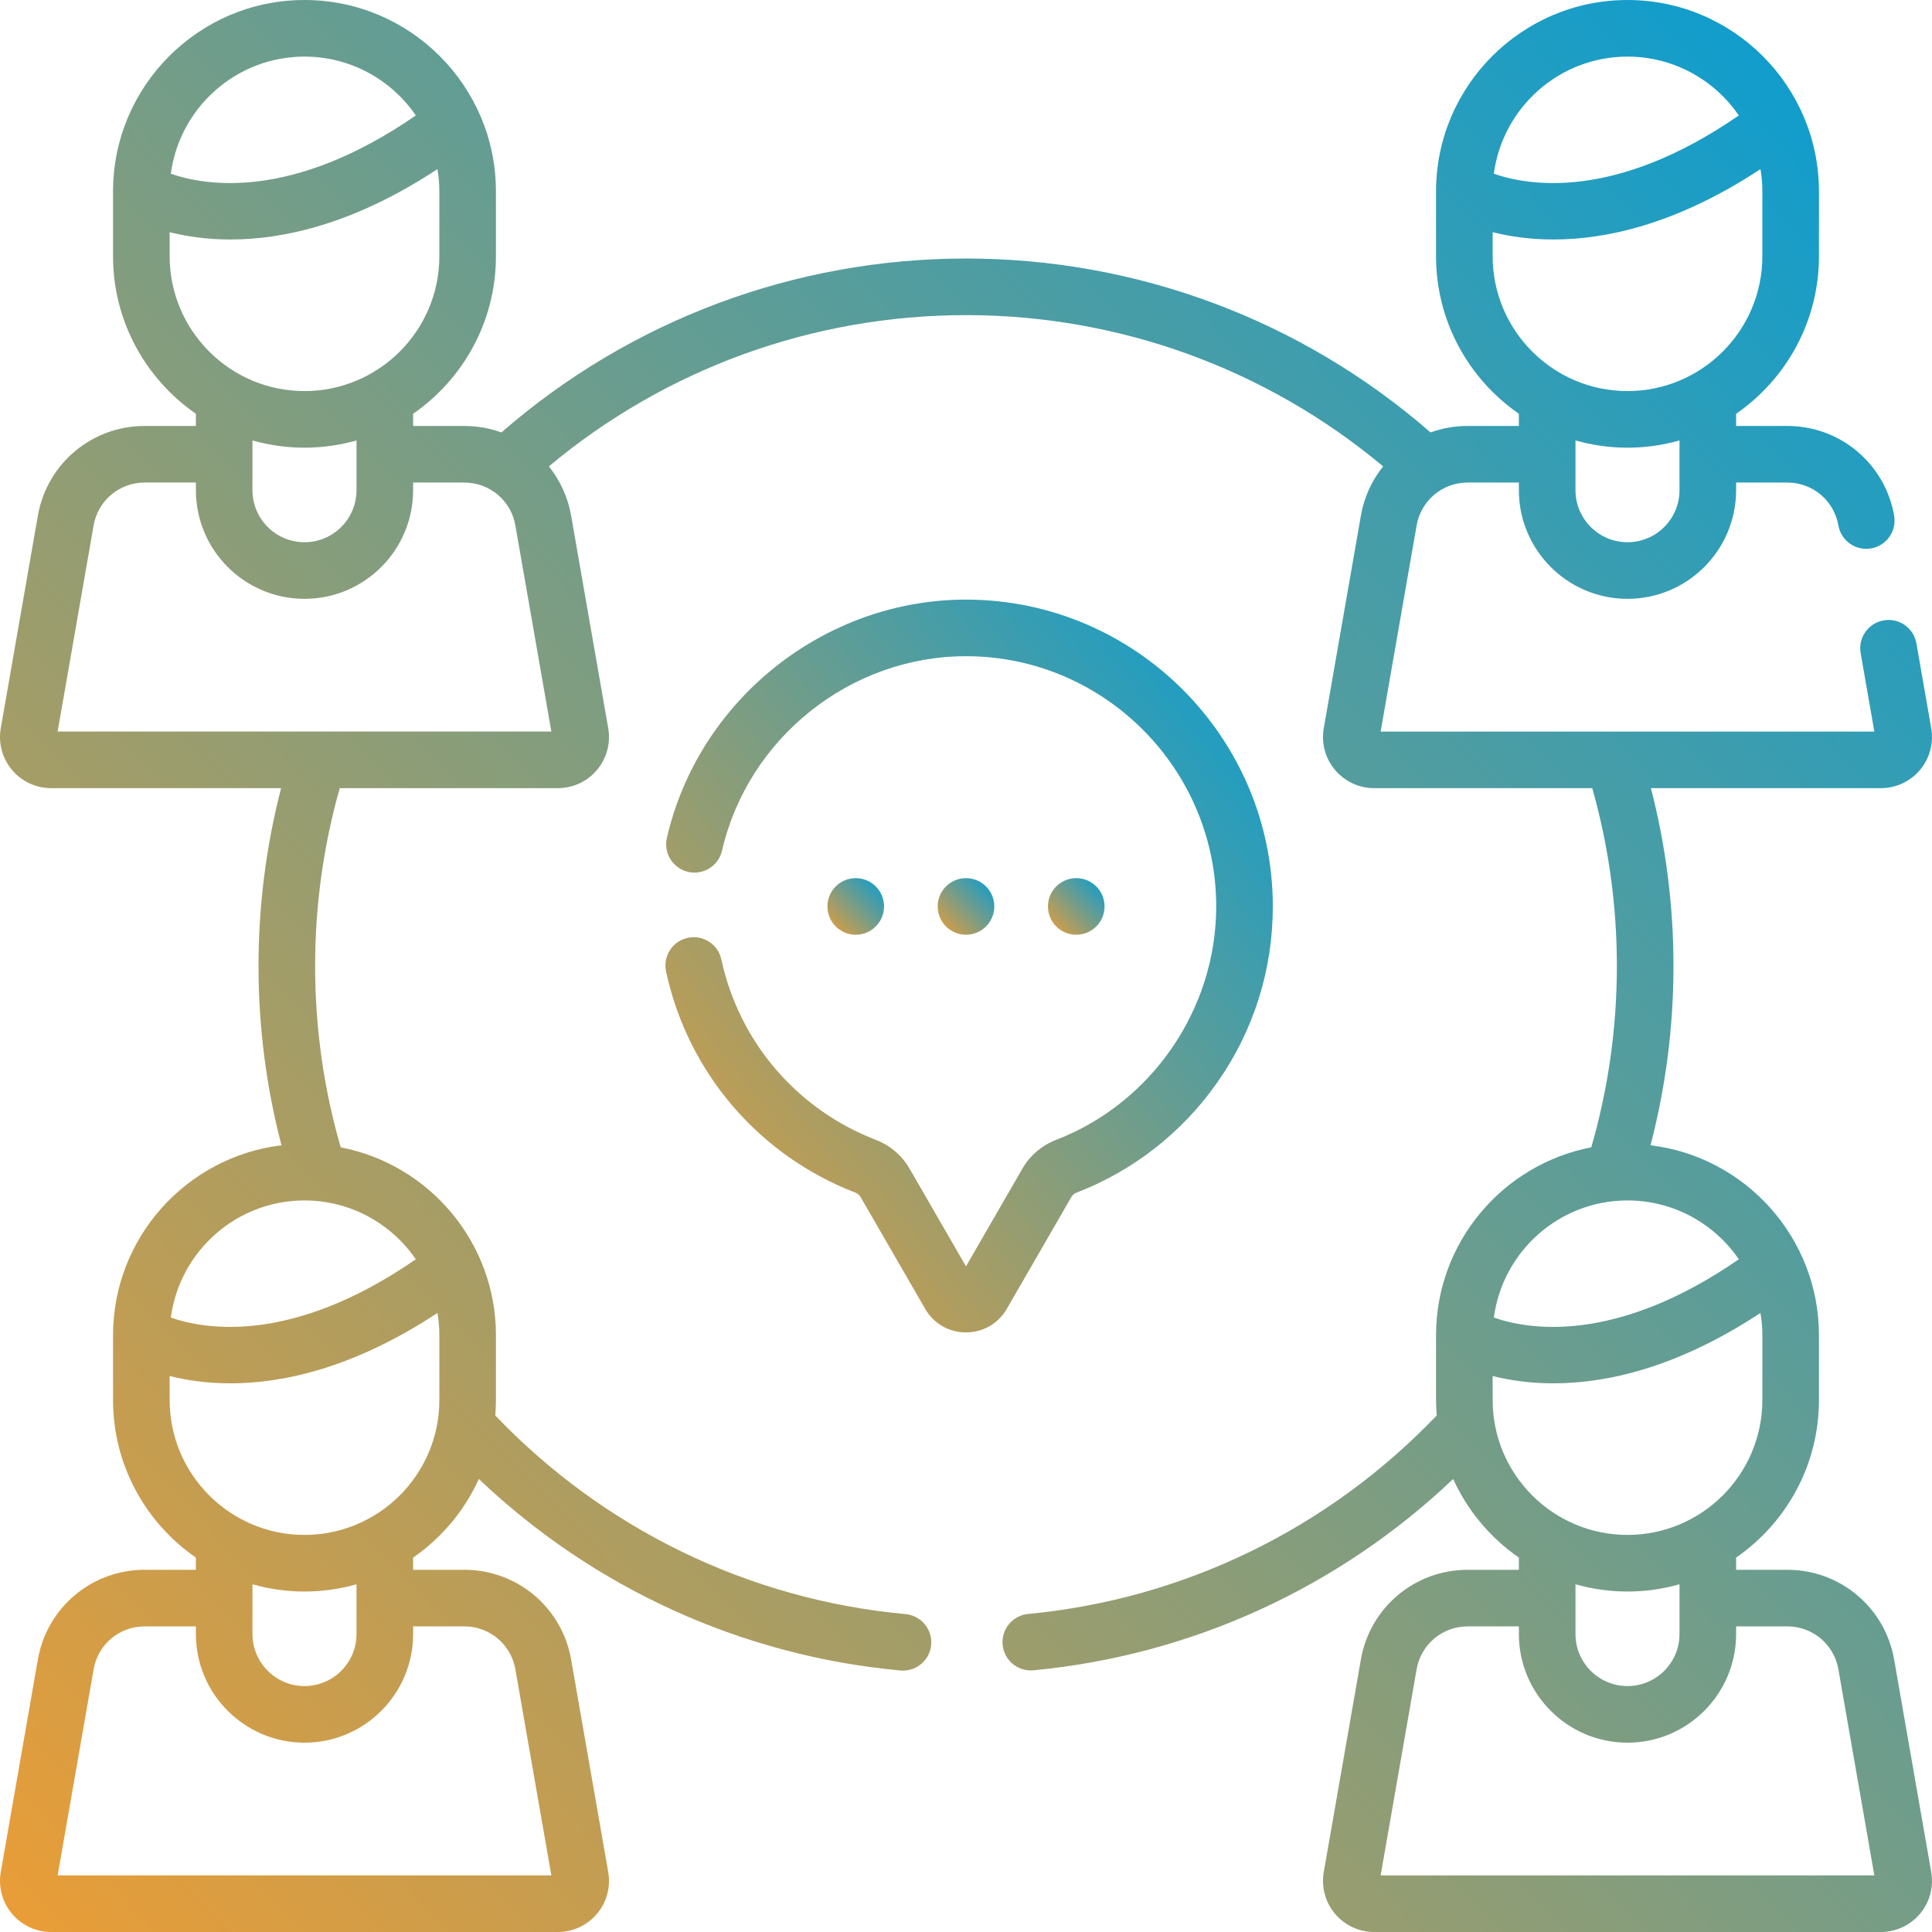 <svg width="100" height="100" viewBox="0 0 100 100" fill="none" xmlns="http://www.w3.org/2000/svg">
<g clip-path="url(#clip0_8497_10343)">
<path d="M98.04 85.895C97.57 83.205 95.247 81.253 92.517 81.253H89.861V80.621C92.449 78.832 94.149 75.845 94.149 72.467V69.115C94.149 64.054 90.335 59.87 85.431 59.279C86.218 56.263 86.619 53.15 86.619 50C86.619 46.877 86.225 43.789 85.45 40.795H97.352C98.136 40.795 98.874 40.451 99.379 39.851C99.883 39.252 100.095 38.465 99.96 37.693L99.193 33.301C99.054 32.504 98.296 31.971 97.499 32.11C96.702 32.249 96.168 33.008 96.307 33.805L97.016 37.866H71.462L73.325 27.194C73.549 25.91 74.658 24.977 75.961 24.977H78.617V25.374C78.617 28.474 81.139 30.996 84.239 30.996C87.339 30.996 89.861 28.474 89.861 25.374V24.977H92.517C93.821 24.977 94.93 25.91 95.154 27.194C95.278 27.906 95.897 28.407 96.595 28.407C96.679 28.407 96.763 28.4 96.849 28.385C97.646 28.246 98.179 27.487 98.04 26.69C97.57 24 95.248 22.048 92.517 22.048H89.861V21.417C92.449 19.627 94.149 16.64 94.149 13.262V9.91C94.149 4.446 89.703 0 84.239 0C78.775 0 74.329 4.446 74.329 9.91V13.262C74.329 16.64 76.029 19.627 78.617 21.416V22.048H75.961C75.291 22.048 74.646 22.166 74.046 22.383C67.379 16.573 58.871 13.381 50 13.381C41.129 13.381 32.621 16.573 25.954 22.383C25.354 22.166 24.709 22.048 24.038 22.048H21.383V21.416C23.971 19.627 25.67 16.64 25.67 13.262V9.91C25.67 4.446 21.225 0 15.761 0C10.296 0 5.851 4.446 5.851 9.91V13.262C5.851 16.64 7.551 19.627 10.139 21.416V22.048H7.483C4.752 22.048 2.43 24 1.96 26.69L0.04 37.693C-0.095 38.465 0.117 39.251 0.621 39.851C1.125 40.451 1.864 40.795 2.648 40.795H14.55C13.775 43.789 13.381 46.877 13.381 50C13.381 53.149 13.781 56.263 14.569 59.279C9.665 59.87 5.851 64.054 5.851 69.115V72.467C5.851 75.844 7.551 78.831 10.139 80.621V81.252H7.483C4.752 81.252 2.43 83.205 1.96 85.895L0.04 96.897C-0.095 97.669 0.117 98.456 0.621 99.056C1.125 99.656 1.864 100 2.647 100H28.874C29.657 100 30.396 99.656 30.9 99.056C31.404 98.456 31.616 97.669 31.482 96.898L29.561 85.895C29.092 83.205 26.769 81.253 24.038 81.253H21.383V80.622C22.855 79.604 24.038 78.198 24.785 76.553C30.741 82.213 38.402 85.709 46.604 86.464C46.65 86.468 46.695 86.47 46.74 86.47C47.488 86.47 48.127 85.899 48.197 85.139C48.271 84.333 47.678 83.62 46.872 83.546C38.782 82.802 31.262 79.155 25.636 73.264C25.657 73.001 25.67 72.736 25.67 72.467V69.115C25.67 64.292 22.206 60.265 17.635 59.386C16.756 56.349 16.311 53.195 16.311 50C16.311 46.869 16.74 43.777 17.585 40.795H28.874C29.657 40.795 30.396 40.452 30.9 39.852C31.404 39.252 31.616 38.465 31.482 37.693L29.561 26.69C29.393 25.727 28.986 24.859 28.409 24.14C34.46 19.082 42.072 16.311 50 16.311C57.928 16.311 65.54 19.082 71.591 24.14C71.014 24.859 70.607 25.727 70.439 26.69L68.518 37.693C68.383 38.465 68.595 39.252 69.1 39.851C69.604 40.451 70.342 40.795 71.126 40.795H82.415C83.26 43.777 83.689 46.869 83.689 50C83.689 53.195 83.243 56.348 82.364 59.385C77.794 60.264 74.329 64.292 74.329 69.115V72.467C74.329 72.735 74.343 73.001 74.364 73.264C68.761 79.13 61.267 82.776 53.217 83.538C52.411 83.614 51.82 84.329 51.896 85.134C51.968 85.893 52.606 86.461 53.353 86.461C53.399 86.461 53.446 86.459 53.493 86.454C61.652 85.682 69.284 82.187 75.215 76.552C75.962 78.197 77.145 79.603 78.617 80.621V81.253H75.962C73.231 81.253 70.908 83.205 70.439 85.895L68.518 96.897C68.383 97.669 68.595 98.456 69.1 99.056C69.604 99.656 70.342 100 71.126 100H97.353C98.136 100 98.875 99.656 99.379 99.056C99.883 98.456 100.095 97.669 99.96 96.897L98.04 85.895ZM86.931 25.374C86.931 26.858 85.724 28.066 84.239 28.066C82.754 28.066 81.547 26.858 81.547 25.374V22.797C82.404 23.039 83.306 23.172 84.239 23.172C85.172 23.172 86.075 23.04 86.931 22.797V25.374ZM84.239 2.93C86.629 2.93 88.742 4.138 90.001 5.976C83.567 10.418 79.053 9.6 77.321 8.991C77.773 5.575 80.702 2.93 84.239 2.93ZM77.259 12.017C78.097 12.229 79.153 12.396 80.407 12.396C83.138 12.396 86.797 11.602 91.122 8.753C91.185 9.13 91.219 9.516 91.219 9.91V13.262C91.219 17.111 88.088 20.242 84.239 20.242C80.391 20.242 77.259 17.111 77.259 13.262V12.017H77.259ZM18.453 84.579C18.453 86.063 17.245 87.271 15.761 87.271C14.276 87.271 13.068 86.063 13.068 84.579V82.002C13.925 82.244 14.827 82.377 15.761 82.377C16.694 82.377 17.596 82.244 18.453 82.002V84.579ZM24.038 84.182C25.342 84.182 26.451 85.115 26.675 86.399L28.538 97.07H2.983L4.846 86.399C5.07 85.114 6.179 84.182 7.483 84.182H10.139V84.579C10.139 87.678 12.661 90.201 15.761 90.201C18.861 90.201 21.383 87.678 21.383 84.579V84.182H24.038V84.182ZM22.741 72.467C22.741 76.316 19.609 79.447 15.761 79.447C11.912 79.447 8.781 76.316 8.781 72.467V71.222C9.618 71.434 10.675 71.601 11.929 71.601C14.66 71.601 18.319 70.807 22.643 67.958C22.706 68.335 22.741 68.721 22.741 69.115V72.467ZM21.523 65.18C15.089 69.623 10.574 68.805 8.843 68.196C9.294 64.78 12.223 62.135 15.761 62.135C18.151 62.135 20.264 63.343 21.523 65.18ZM13.068 22.797C13.925 23.04 14.827 23.172 15.761 23.172C16.694 23.172 17.596 23.04 18.453 22.797V25.374C18.453 26.858 17.245 28.066 15.761 28.066C14.276 28.066 13.068 26.858 13.068 25.374V22.797ZM15.761 2.93C18.151 2.93 20.264 4.138 21.523 5.976C15.089 10.418 10.574 9.6 8.843 8.991C9.294 5.575 12.223 2.93 15.761 2.93ZM8.781 12.017C9.618 12.229 10.675 12.396 11.929 12.396C14.66 12.396 18.319 11.602 22.643 8.753C22.706 9.13 22.741 9.516 22.741 9.91V13.262C22.741 17.111 19.61 20.242 15.761 20.242C11.912 20.242 8.781 17.111 8.781 13.262L8.781 12.017ZM2.983 37.865L4.846 27.194C5.07 25.909 6.179 24.977 7.483 24.977H10.139V25.374C10.139 28.474 12.661 30.996 15.761 30.996C18.861 30.996 21.383 28.474 21.383 25.374V24.977H24.038C25.342 24.977 26.451 25.909 26.675 27.194L28.538 37.865H2.983ZM81.547 82.002C82.404 82.244 83.306 82.377 84.239 82.377C85.172 82.377 86.075 82.244 86.931 82.002V84.579C86.931 86.063 85.724 87.271 84.239 87.271C82.754 87.271 81.547 86.063 81.547 84.579V82.002ZM84.239 62.135C86.629 62.135 88.743 63.343 90.001 65.18C83.568 69.623 79.053 68.805 77.322 68.196C77.773 64.78 80.702 62.135 84.239 62.135ZM77.259 71.222C78.097 71.434 79.153 71.601 80.407 71.601C83.138 71.601 86.797 70.807 91.121 67.958C91.185 68.335 91.219 68.721 91.219 69.115V72.467C91.219 76.316 88.088 79.447 84.239 79.447C80.39 79.447 77.259 76.316 77.259 72.467V71.222ZM71.462 97.07L73.325 86.399C73.549 85.114 74.658 84.182 75.961 84.182H78.617V84.579C78.617 87.678 81.139 90.201 84.239 90.201C87.339 90.201 89.861 87.678 89.861 84.579V84.182H92.517C93.821 84.182 94.93 85.114 95.154 86.399L97.016 97.07H71.462Z" fill="url(#paint0_linear_8497_10343)"/>
<path d="M45.758 46.917C45.758 46.108 45.102 45.452 44.293 45.452C43.484 45.452 42.828 46.108 42.828 46.917C42.828 47.726 43.484 48.382 44.293 48.382C45.102 48.382 45.758 47.726 45.758 46.917Z" fill="url(#paint1_linear_8497_10343)"/>
<path d="M51.465 46.917C51.465 46.108 50.809 45.452 50 45.452C49.191 45.452 48.535 46.108 48.535 46.917C48.535 47.726 49.191 48.382 50 48.382C50.809 48.382 51.465 47.726 51.465 46.917Z" fill="url(#paint2_linear_8497_10343)"/>
<path d="M55.707 48.382C56.516 48.382 57.172 47.726 57.172 46.917C57.172 46.108 56.516 45.452 55.707 45.452C54.898 45.452 54.242 46.108 54.242 46.917C54.242 47.726 54.898 48.382 55.707 48.382Z" fill="url(#paint3_linear_8497_10343)"/>
<path d="M55.46 61.947C55.515 61.852 55.602 61.778 55.708 61.737C58.669 60.596 61.199 58.613 63.024 56.003C64.893 53.331 65.881 50.189 65.881 46.917C65.881 38.194 58.784 31.069 50.06 31.036C50.04 31.036 50.021 31.036 50.001 31.036C42.671 31.036 36.165 36.215 34.517 43.372C34.336 44.16 34.828 44.946 35.617 45.128C36.404 45.309 37.191 44.818 37.373 44.029C38.716 38.191 44.023 33.965 50.001 33.965H50.049C57.163 33.993 62.951 39.803 62.951 46.918C62.951 52.234 59.617 57.091 54.654 59.004C53.926 59.285 53.311 59.81 52.923 60.483L49.999 65.547L47.075 60.482C46.686 59.809 46.07 59.284 45.34 59.002C41.252 57.425 38.261 53.935 37.338 49.664C37.168 48.874 36.389 48.371 35.597 48.542C34.806 48.713 34.304 49.492 34.475 50.283C35.606 55.521 39.274 59.803 44.286 61.736C44.393 61.777 44.483 61.853 44.538 61.947L47.885 67.744C48.326 68.509 49.116 68.965 49.999 68.965H49.999C50.882 68.965 51.672 68.509 52.113 67.744L55.46 61.947Z" fill="url(#paint4_linear_8497_10343)"/>
</g>
<defs>
<linearGradient id="paint0_linear_8497_10343" x1="93" y1="-10.367" x2="-19.055" y2="97.889" gradientUnits="userSpaceOnUse">
<stop stop-color="#009DD8"/>
<stop offset="1" stop-color="#FF9D28"/>
</linearGradient>
<linearGradient id="paint1_linear_8497_10343" x1="45.553" y1="45.149" x2="42.27" y2="48.32" gradientUnits="userSpaceOnUse">
<stop stop-color="#009DD8"/>
<stop offset="1" stop-color="#FF9D28"/>
</linearGradient>
<linearGradient id="paint2_linear_8497_10343" x1="51.26" y1="45.149" x2="47.977" y2="48.32" gradientUnits="userSpaceOnUse">
<stop stop-color="#009DD8"/>
<stop offset="1" stop-color="#FF9D28"/>
</linearGradient>
<linearGradient id="paint3_linear_8497_10343" x1="56.967" y1="45.149" x2="53.684" y2="48.32" gradientUnits="userSpaceOnUse">
<stop stop-color="#009DD8"/>
<stop offset="1" stop-color="#FF9D28"/>
</linearGradient>
<linearGradient id="paint4_linear_8497_10343" x1="63.68" y1="27.104" x2="22.181" y2="60.335" gradientUnits="userSpaceOnUse">
<stop stop-color="#009DD8"/>
<stop offset="1" stop-color="#FF9D28"/>
</linearGradient>
<clipPath id="clip0_8497_10343">
<rect width="100" height="100" fill="white"/>
</clipPath>
</defs>
</svg>
